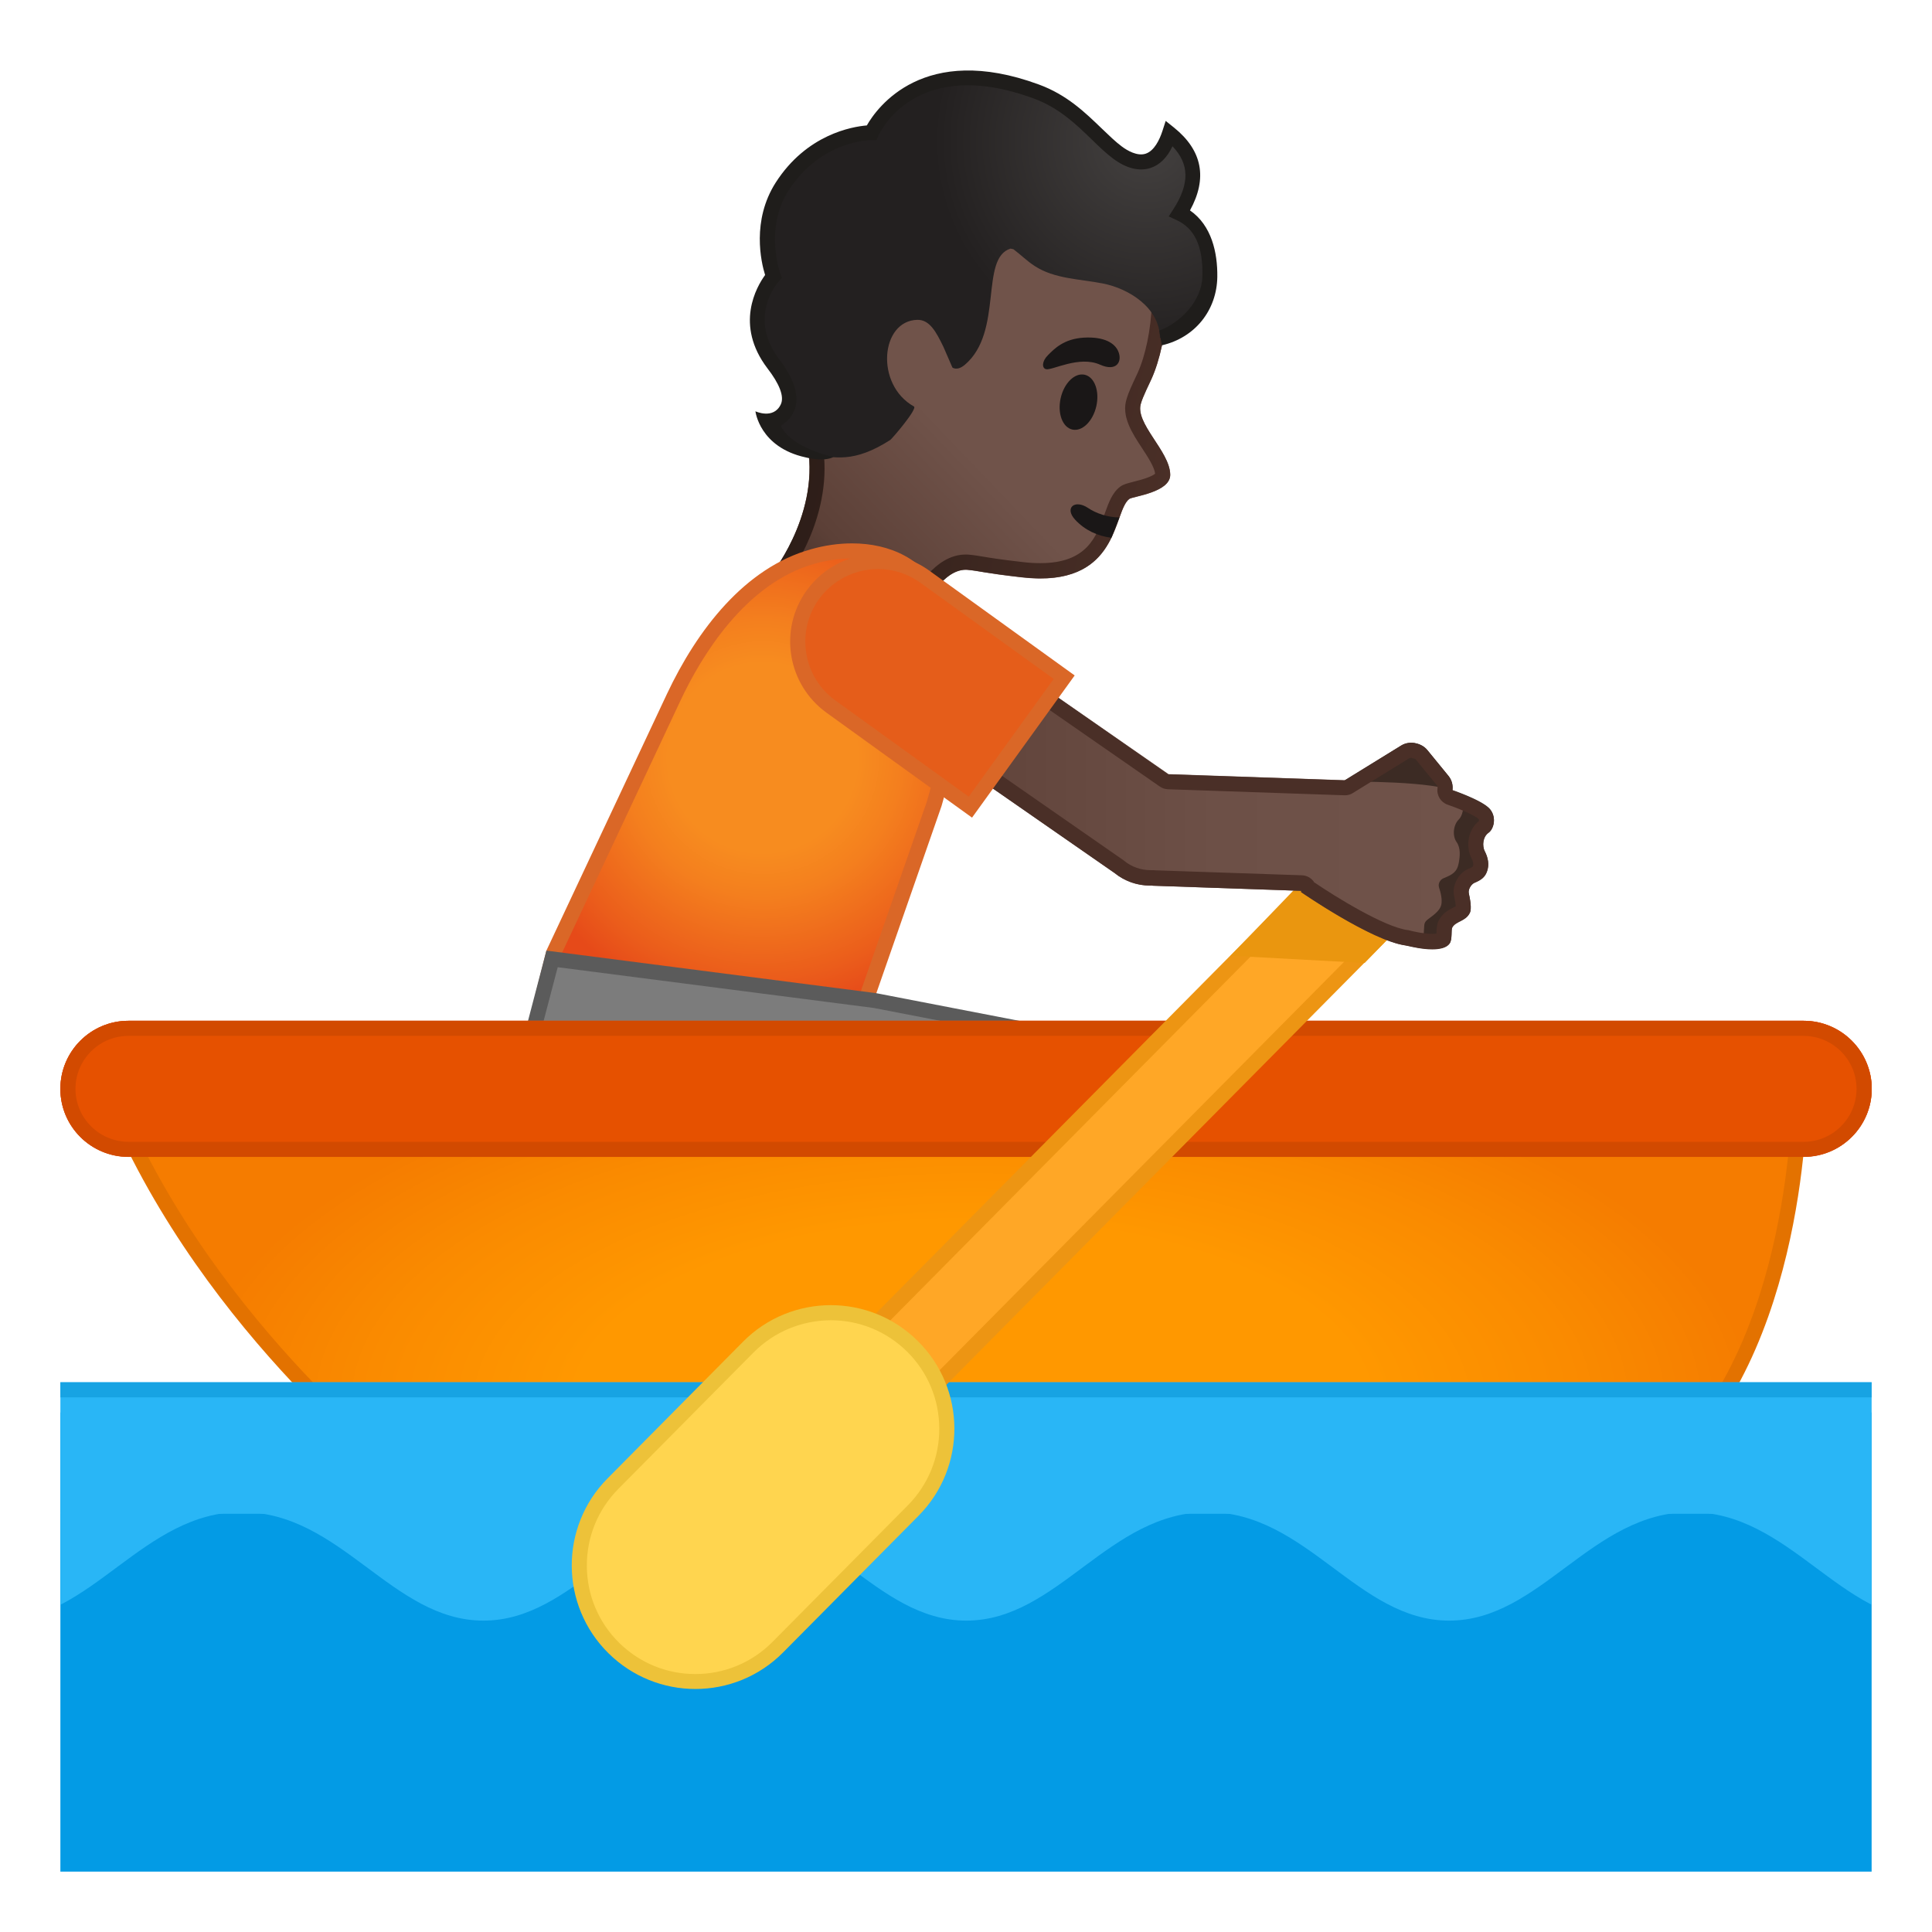 <svg enable-background="new 0 0 128 128" viewBox="0 0 128 128" xmlns="http://www.w3.org/2000/svg" xmlns:xlink="http://www.w3.org/1999/xlink"><defs><rect id="d" x="4" y="4" width="120" height="120"/></defs><clipPath id="a"><use xlink:href="#d"/></clipPath><g clip-path="url(#a)"><linearGradient id="c" x1="-102.25" x2="-85.819" y1="122.81" y2="156.01" gradientTransform="matrix(-.94 -.341 -.341 .94 21.896 -137.21)" gradientUnits="userSpaceOnUse"><stop stop-color="#70534A" offset=".55"/><stop stop-color="#5C4037" offset=".83"/><stop stop-color="#3C2B24" offset="1"/></linearGradient><path d="m55.09 12.6c3.46-3.75 10.05-5.91 14.84-4.15 5.35 1.97 7.56 6.54 7.38 11.74-0.07 1.88-0.47 3.7-1.03 4.94-0.07 0.15-0.59 1.22-0.68 1.57-0.47 1.32 1.91 3.18 1.93 4.75 0.02 1.18-2.48 1.44-2.71 1.61-1.12 0.84-0.59 5.95-7.16 5.19-2.52-0.29-2.75-0.42-3.54-0.49-1.58-0.15-2.77 2.26-2.77 2.26s-2.75 5.69-6.78 3.54c-4.6-2.45-3.35-5.66-3.35-5.66s3.44-4.37 2.1-9.16c-1.27-4.57-0.45-13.72 1.77-16.14z" fill="url(#c)"/><linearGradient id="h" x1="77.942" x2="51.755" y1="29.807" y2="23.523" gradientUnits="userSpaceOnUse"><stop stop-color="#4A2F27" offset="0"/><stop stop-color="#291B16" offset="1"/></linearGradient><path d="m66.21 8.83c1.23 0 2.37 0.19 3.38 0.56 6.11 2.25 6.83 7.71 6.72 10.76-0.06 1.68-0.41 3.39-0.94 4.56l-0.06 0.13c-0.33 0.7-0.57 1.23-0.66 1.56-0.39 1.16 0.36 2.3 1.02 3.3 0.38 0.58 0.81 1.24 0.86 1.68-0.17 0.16-0.66 0.35-1.48 0.55-0.38 0.1-0.61 0.15-0.83 0.31-0.53 0.4-0.76 1.04-1.03 1.79-0.55 1.54-1.18 3.28-4.27 3.28-0.36 0-0.74-0.02-1.15-0.07-1.49-0.17-2.15-0.28-2.63-0.36-0.32-0.05-0.58-0.1-0.93-0.13-0.08-0.01-0.16-0.01-0.24-0.01-2.07 0-3.38 2.53-3.53 2.83-0.02 0.03-1.74 3.46-4.06 3.46-0.44 0-0.88-0.12-1.35-0.37-3.31-1.77-3.03-3.84-2.91-4.31 0.64-0.87 3.49-5.14 2.16-9.89-1.22-4.36-0.32-13.15 1.54-15.17 2.46-2.67 6.63-4.46 10.39-4.46m0-1c-4.07 0-8.49 1.93-11.11 4.77-2.22 2.41-3.04 11.57-1.77 16.12 1.34 4.79-2.1 9.16-2.1 9.16s-1.25 3.2 3.35 5.66c0.64 0.34 1.25 0.49 1.82 0.49 3.01 0 4.96-4.02 4.96-4.02s1.12-2.27 2.63-2.27c0.05 0 0.09 0 0.14 0.01 0.79 0.08 1.01 0.2 3.54 0.49 0.45 0.05 0.87 0.08 1.26 0.08 5.24 0 4.85-4.49 5.89-5.27 0.22-0.17 2.73-0.43 2.71-1.61-0.02-1.56-2.4-3.42-1.93-4.75 0.09-0.35 0.61-1.42 0.68-1.57 0.56-1.23 0.97-3.05 1.03-4.94 0.19-5.2-2.02-9.76-7.38-11.74-1.16-0.41-2.42-0.61-3.72-0.61z" fill="url(#h)"/><path d="m73.63 35.63c-0.91-0.12-1.76-0.5-2.41-1.21-0.71-0.78-0.01-1.35 0.86-0.77 0.53 0.36 1.31 0.63 2.08 0.63l-0.53 1.35z" fill="#1A1717"/><ellipse transform="matrix(.22 -.976 .976 .22 29.697 90.499)" cx="71.44" cy="26.68" rx="1.86" ry="1.21" fill="#1A1717"/><path d="m72.88 24.16c1.12 0.5 1.5-0.23 1.2-0.9-0.22-0.5-0.88-0.97-2.28-0.89-1.32 0.08-1.95 0.74-2.36 1.15-0.41 0.4-0.43 0.86-0.14 0.94 0.39 0.1 2.19-0.92 3.58-0.3z" fill="#1A1717"/><radialGradient id="g" cx="-135.22" cy="1.388" r="14.072" gradientTransform="matrix(-.999 -.055 -.055 .999 -59.043 .537)" gradientUnits="userSpaceOnUse"><stop stop-color="#444140" offset="0"/><stop stop-color="#232020" offset="1"/></radialGradient><path d="m51.81 12.37c2.3-3.59 5.93-3.58 5.93-3.58s2.53-5.82 10.92-2.73c2.58 0.95 3.94 2.98 5.38 4.04 1.24 0.91 2.7 1.06 3.44-1.27 1.64 1.32 2.15 2.98 0.67 5.28 1.65 0.76 1.98 2.4 2 4.22 0.02 2.01-1.37 3.61-3.3 4.06-0.02-2-2.05-3.27-3.79-3.61-1.53-0.3-3.19-0.3-4.5-1.15-0.5-0.32-0.94-0.76-1.42-1.12-0.12-0.03-0.19-0.04-0.19-0.04-2.06 0.64-0.45 5.52-3.03 7.7-0.51 0.43-0.82 0.18-0.82 0.18l-0.6-1.38c-0.47-0.96-0.9-1.8-1.73-1.78-2.43 0.06-2.81 4.29-0.22 5.74 0.26 0.14-1.43 2.12-1.57 2.22-2.42 1.55-3.68 1.16-5.13 0.97-2.01-0.27-2.83-2.13-2.83-2.13s2.65-0.67 0.21-3.86c-2.41-3.16-0.01-5.8-0.01-5.8s-1.19-3.18 0.59-5.96z" fill="url(#g)"/><path d="m51.39 12.1c2.05-3.2 5.07-3.71 6.04-3.79 0.67-1.18 3.77-5.52 11.4-2.71 1.86 0.68 3.08 1.87 4.17 2.92 0.47 0.45 0.9 0.87 1.33 1.19 0.35 0.26 1.02 0.66 1.58 0.47s0.91-0.91 1.1-1.49l0.22-0.68 0.56 0.45c1.87 1.51 2.22 3.35 1.05 5.48 1.43 0.99 1.83 2.79 1.81 4.4-0.03 2.2-1.46 4.03-3.68 4.54l-0.16-0.98c1.46-0.55 2.8-2 2.85-3.55 0.06-2.05-0.52-3.22-1.71-3.77l-0.52-0.24 0.31-0.48c1.08-1.68 1.07-2.99-0.06-4.17-0.36 0.76-0.85 1.24-1.46 1.44-0.74 0.24-1.6 0.03-2.47-0.62-0.48-0.36-0.94-0.8-1.43-1.28-1.01-0.98-2.16-2.09-3.82-2.7-7.84-2.89-10.2 2.24-10.3 2.46l-0.13 0.29h-0.32c-0.14 0-3.39 0.04-5.51 3.35-1.62 2.53-0.55 5.48-0.54 5.51l0.1 0.28-0.2 0.22c-0.09 0.1-2.09 2.38 0.03 5.17 1.45 1.89 1.25 3.07 0.82 3.72-0.19 0.29-0.46 0.52-0.72 0.68 0.69 1.48 3.49 2.07 3.49 2.07-0.67 0.33-1.73 0.05-1.86 0.02-3.04-0.67-3.31-3.05-3.31-3.05s1.2 0.56 1.68-0.46c0.25-0.53-0.11-1.38-0.88-2.38-2.2-2.89-0.72-5.42-0.16-6.19-0.27-0.86-0.9-3.61 0.7-6.12z" fill="#1F1D1B"/></g><g clip-path="url(#a)"><radialGradient id="f" cx="50.528" cy="50.201" r="17.081" gradientUnits="userSpaceOnUse"><stop stop-color="#F78C1F" offset=".367"/><stop stop-color="#F47F1E" offset=".536"/><stop stop-color="#EB5D1B" offset=".85"/><stop stop-color="#E64A19" offset="1"/></radialGradient><path d="m36.1 65.44 0.59-2.34 7.95-16.9c1.67-3.55 4.62-8.05 9.23-9.33 0.88-0.24 1.75-0.37 2.59-0.37 1.49 0 4.17 0.41 5.49 3.14l2.38 4.94-2.44 8.69-4.31 12.37-0.42 1.79-21.06-1.99z" fill="url(#f)"/><path d="m56.45 37c1.37 0 3.84 0.37 5.04 2.86l2.3 4.77-2.38 8.47-4.31 12.37c-0.01 0.03-0.02 0.07-0.03 0.1l-0.31 1.32-20.04-1.89 0.43-1.69 7.94-16.91c1.33-2.83 4.25-7.77 8.91-9.06 0.83-0.23 1.66-0.34 2.45-0.34m0-1c-0.89 0-1.81 0.13-2.72 0.39-4.38 1.22-7.54 5.33-9.55 9.6l-7.98 16.99-0.73 2.91 22.08 2.08 0.51-2.17 4.32-12.4 2.49-8.87-2.46-5.11c-1.16-2.38-3.45-3.42-5.96-3.42z" fill="#DA6727"/></g><g clip-path="url(#a)"><polygon points="35.14 72.23 35.14 69 36.57 63.53 57.98 66.29 73.79 69.35 73.79 72.23" fill="#7C7C7C"/><path d="m36.95 64.08 20.94 2.7 15.4 2.98v1.97h-37.65v-2.66l1.31-4.99m-0.75-1.1-1.56 5.96v3.79h39.65v-3.79l-16.24-3.14-21.85-2.82z" fill="#5B5B5B"/></g><g clip-path="url(#a)"><radialGradient id="b" cx="64.383" cy="92.888" r="52.144" gradientTransform="matrix(1 0 0 .461 0 50.116)" gradientUnits="userSpaceOnUse"><stop stop-color="#FF9800" offset=".5"/><stop stop-color="#FA8B00" offset=".765"/><stop stop-color="#F57C00" offset=".995"/></radialGradient><path d="m7.61 73.15h111.59s-0.13 17.86-10.14 24.98h-81.9s-13.2-9.91-19.55-24.98z" fill="url(#b)" stroke="#E37200" stroke-miterlimit="10"/><path d="m119.49 76.64h-110.98c-2.49 0-4.51-2.01-4.51-4.5s2.02-4.51 4.51-4.51h110.99c2.49 0 4.51 2.02 4.51 4.51-0.01 2.49-2.03 4.5-4.52 4.5z" fill="#DB5E2C"/><path d="m119.49 76.64h-110.98c-2.49 0-4.51-2.01-4.51-4.5s2.02-4.51 4.51-4.51h110.99c2.49 0 4.51 2.02 4.51 4.51-0.01 2.49-2.03 4.5-4.52 4.5z" fill="#E65100"/><path d="m119.49 68.63c1.93 0 3.51 1.57 3.51 3.51 0 1.93-1.57 3.51-3.51 3.51h-110.98c-1.94-0.01-3.51-1.58-3.51-3.51s1.57-3.51 3.51-3.51h110.98m0-1h-110.98c-2.49 0-4.51 2.02-4.51 4.51s2.02 4.51 4.51 4.51h110.99c2.49 0 4.51-2.02 4.51-4.51-0.01-2.49-2.03-4.51-4.52-4.51z" fill="#D24A00"/></g><rect y="93.58" width="127.93" height="34.42" clip-path="url(#a)" fill="#039BE5"/><g clip-path="url(#a)"><g fill="#29B6F6"><path d="m0.03 107.36c6.06 0 9.43-7.19 16-7.19h-16v7.19z"/><path d="m16.03 100.18c6.57 0 9.93 7.19 16 7.19s9.43-7.19 16-7.19h-32z"/><path d="m48.02 100.18c6.57 0 9.93 7.19 16 7.19 6.06 0 9.43-7.19 16-7.19h-32z"/><path d="m80.01 100.18c6.57 0 9.93 7.19 16 7.19 6.06 0 9.43-7.19 16-7.19h-32z"/><path d="m112 100.18c6.57 0 9.93 7.19 16 7.19v-7.19h-16z"/></g><rect y="91.58" width="128" height="8.71" fill="#29B6F6"/><path d="m127 92.58v34.42h-126v-34.42h126m1-1h-128v36.42h128v-36.42z" fill="#17A3E3"/></g><g clip-path="url(#a)"><rect transform="matrix(.704 -.711 .711 .704 -30.517 75.505)" x="51.27" y="71.52" width="47.99" height="5.65" fill="#FFA726"/><path d="m90.15 56.01 3.3 3.27-33.07 33.39-3.3-3.27 33.07-33.39m-0.01-1.41-34.48 34.81 4.72 4.68 34.48-34.81-4.72-4.68z" fill="#ED9513"/></g><polygon points="90.41 63.8 81.53 63.32 91.39 53.08 96.66 57.37" clip-path="url(#a)" fill="#EA960F"/><g clip-path="url(#a)"><path d="m46.08 111.41c-2.04 0-3.96-0.79-5.41-2.23-3.01-2.98-3.04-7.86-0.05-10.88l8.97-9.05c1.46-1.47 3.4-2.28 5.46-2.28 2.04 0 3.96 0.79 5.41 2.23 3.01 2.98 3.04 7.86 0.05 10.88l-8.97 9.05c-1.45 1.47-3.4 2.28-5.46 2.28z" fill="#FFD54F"/><path d="m55.04 87.47c1.91 0 3.7 0.74 5.06 2.08 1.36 1.35 2.12 3.15 2.13 5.08 0.01 1.92-0.73 3.73-2.08 5.1l-8.97 9.05c-1.36 1.37-3.18 2.13-5.11 2.13-1.91 0-3.7-0.74-5.06-2.08-1.36-1.35-2.12-3.15-2.13-5.08-0.01-1.92 0.73-3.73 2.08-5.1l8.97-9.05c1.36-1.37 3.18-2.12 5.11-2.13m0-1c-2.11 0-4.22 0.81-5.82 2.43l-8.97 9.05c-3.18 3.21-3.16 8.4 0.06 11.58 1.6 1.58 3.68 2.37 5.76 2.37 2.11 0 4.22-0.81 5.82-2.43l8.97-9.05c3.18-3.21 3.16-8.4-0.06-11.58-1.59-1.58-3.67-2.37-5.76-2.37z" fill="#EDC239"/></g><g clip-path="url(#a)"><line x1="98.2" x2="96.51" y1="55.83" y2="55.14" fill="none"/><path d="m88.42 53.59c-0.36-0.59-0.18-1.36 0.41-1.73l4.01-2.47c0.59-0.36 1.36-0.18 1.73 0.41 0.36 0.59 0.18 1.36-0.41 1.73l-4.02 2.47c-0.59 0.37-1.36 0.18-1.72-0.41z" fill="#3C2B24"/><path d="m95.78 53.16c-0.54 0.44-1.33 0.36-1.76-0.18l-1.39-1.7c-0.44-0.54-0.36-1.33 0.18-1.76 0.54-0.44 1.33-0.36 1.76 0.18l1.39 1.7c0.44 0.53 0.36 1.32-0.18 1.76z" fill="#3C2B24"/></g><g clip-path="url(#a)"><path d="m90.75 53.29-1.69 5.89 3.7 3.34s2.68 0.82 3.28-0.03c0.2-0.28 0.08-0.9 0.18-1.07 0.25-0.43 0.88-0.39 1.16-0.96 0.14-0.28 0.01-0.93-0.07-1.3-0.05-0.24 0.15-0.59 0.37-0.69 0.48-0.2 0.72-0.39 0.85-0.79 0.14-0.41 0.06-0.86-0.15-1.27-0.21-0.4-0.13-1 0.24-1.26 0.32-0.22 0.56-0.96 0.11-1.53-0.5-0.63-2.77-1.37-2.77-1.37l-5.21 1.04z" fill="#3C2B24"/></g><linearGradient id="e" x1="61.764" x2="96.935" y1="53.006" y2="53.006" gradientUnits="userSpaceOnUse"><stop stop-color="#5C4037" offset="0"/><stop stop-color="#63463D" offset=".158"/><stop stop-color="#6D5047" offset=".533"/><stop stop-color="#70534A" offset=".999"/></linearGradient><path d="m96.65 54.29c0.2-0.19 0.45-0.78 0.15-1.52-0.37-0.91-5.45-0.99-7.5-0.99v-0.08l-11.88-0.41-11.42-7.93-4.23 6.09 12.08 8.39c0.69 0.56 1.57 0.87 2.52 0.83v0.01l9.86 0.34-0.02 0.08s7.28 5.04 8.05 3.13c0.06-0.15 0.09-0.68 0.1-0.9 0.01-0.25 0.15-0.36 0.36-0.51 0.33-0.24 0.7-0.54 0.77-0.88s-0.03-0.78-0.15-1.14c-0.08-0.25 0.06-0.52 0.31-0.62 0.54-0.22 0.88-0.39 0.99-0.98 0.09-0.47 0.14-1.01-0.13-1.4-0.31-0.43-0.22-1.16 0.14-1.51z" clip-path="url(#a)" fill="url(#e)"/><g clip-path="url(#a)"><path d="m66.24 44.75 10.6 7.36c0.16 0.11 0.34 0.17 0.54 0.18l11.7 0.4h0.03c0.19 0 0.37-0.05 0.52-0.15l3.73-2.3c0.02-0.01 0.05-0.03 0.11-0.03 0.02 0 0.04 0 0.06 0.01h0.01c0.01 0 0.02 0.01 0.02 0.01 0.03 0.01 0.06 0.02 0.09 0.02 0.05 0.01 0.12 0.03 0.15 0.07l1.39 1.7c0.04 0.05 0.06 0.12 0.05 0.2-0.07 0.47 0.21 0.93 0.66 1.09 1.27 0.44 1.93 0.82 2.06 0.95 0.04 0.05 0.03 0.11 0.02 0.14-0.7 0.55-0.91 1.64-0.48 2.48 0.1 0.19 0.13 0.37 0.09 0.49-0.01 0.03-0.02 0.05-0.02 0.05-0.01 0.01-0.06 0.05-0.26 0.13-0.69 0.28-1.13 1.12-0.97 1.83 0.08 0.35 0.1 0.55 0.11 0.66-0.05 0.03-0.12 0.06-0.17 0.09-0.26 0.13-0.66 0.34-0.92 0.78-0.17 0.29-0.18 0.59-0.19 0.86v0.08c-0.07 0.01-0.16 0.02-0.28 0.02-0.53 0-1.18-0.14-1.52-0.23-0.04-0.01-0.07-0.02-0.11-0.02-1.53-0.2-4.76-2.19-6.2-3.17-0.01-0.01-0.02-0.02-0.02-0.04-0.18-0.25-0.47-0.41-0.78-0.42l-9.74-0.33c-0.05-0.01-0.1-0.01-0.15-0.01h-0.04-0.11c-0.63 0-1.25-0.22-1.73-0.61-0.02-0.02-0.04-0.03-0.06-0.05l-11.25-7.82 3.06-4.42m-0.25-1.39-4.23 6.09 12.08 8.39c0.65 0.53 1.48 0.83 2.36 0.83h0.15v0.01l9.86 0.34-0.02 0.08s4.69 3.24 6.94 3.54c0.42 0.1 1.13 0.26 1.76 0.26 0.5 0 0.95-0.1 1.15-0.38s0.08-0.9 0.18-1.07c0.25-0.43 0.88-0.39 1.16-0.96 0.14-0.28 0.01-0.93-0.07-1.3-0.05-0.24 0.15-0.59 0.37-0.69 0.48-0.2 0.72-0.39 0.85-0.79 0.14-0.41 0.06-0.86-0.15-1.27-0.21-0.4-0.13-1 0.24-1.26 0.32-0.22 0.56-0.96 0.11-1.53-0.39-0.5-1.91-1.07-2.51-1.28 0.05-0.34-0.03-0.69-0.26-0.97l-1.39-1.7c-0.19-0.23-0.45-0.36-0.72-0.42-0.04-0.01-0.08-0.03-0.12-0.04h-0.03c-0.08-0.01-0.16-0.02-0.24-0.02-0.22 0-0.44 0.05-0.64 0.18l-3.73 2.3-11.7-0.4-11.4-7.94z" fill="#4A2F27"/></g><g clip-path="url(#a)"><path d="m55.06 46.82c-1.15-0.83-1.91-2.06-2.14-3.46s0.11-2.8 0.94-3.96c1-1.38 2.61-2.2 4.31-2.2 1.12 0 2.19 0.35 3.1 1l9.23 6.66-6.21 8.61-9.23-6.65z" fill="#E55D1A"/><path d="m58.17 37.7c1.01 0 1.98 0.31 2.81 0.91l8.83 6.37-5.63 7.8-8.83-6.37c-2.15-1.55-2.64-4.56-1.09-6.72 0.9-1.24 2.36-1.99 3.91-1.99m0-1c-1.8 0-3.58 0.84-4.72 2.41-1.88 2.6-1.29 6.23 1.31 8.11l9.64 6.95 6.8-9.42-9.64-6.95c-1.03-0.74-2.21-1.1-3.39-1.1z" fill="#DA6727"/></g></svg>

